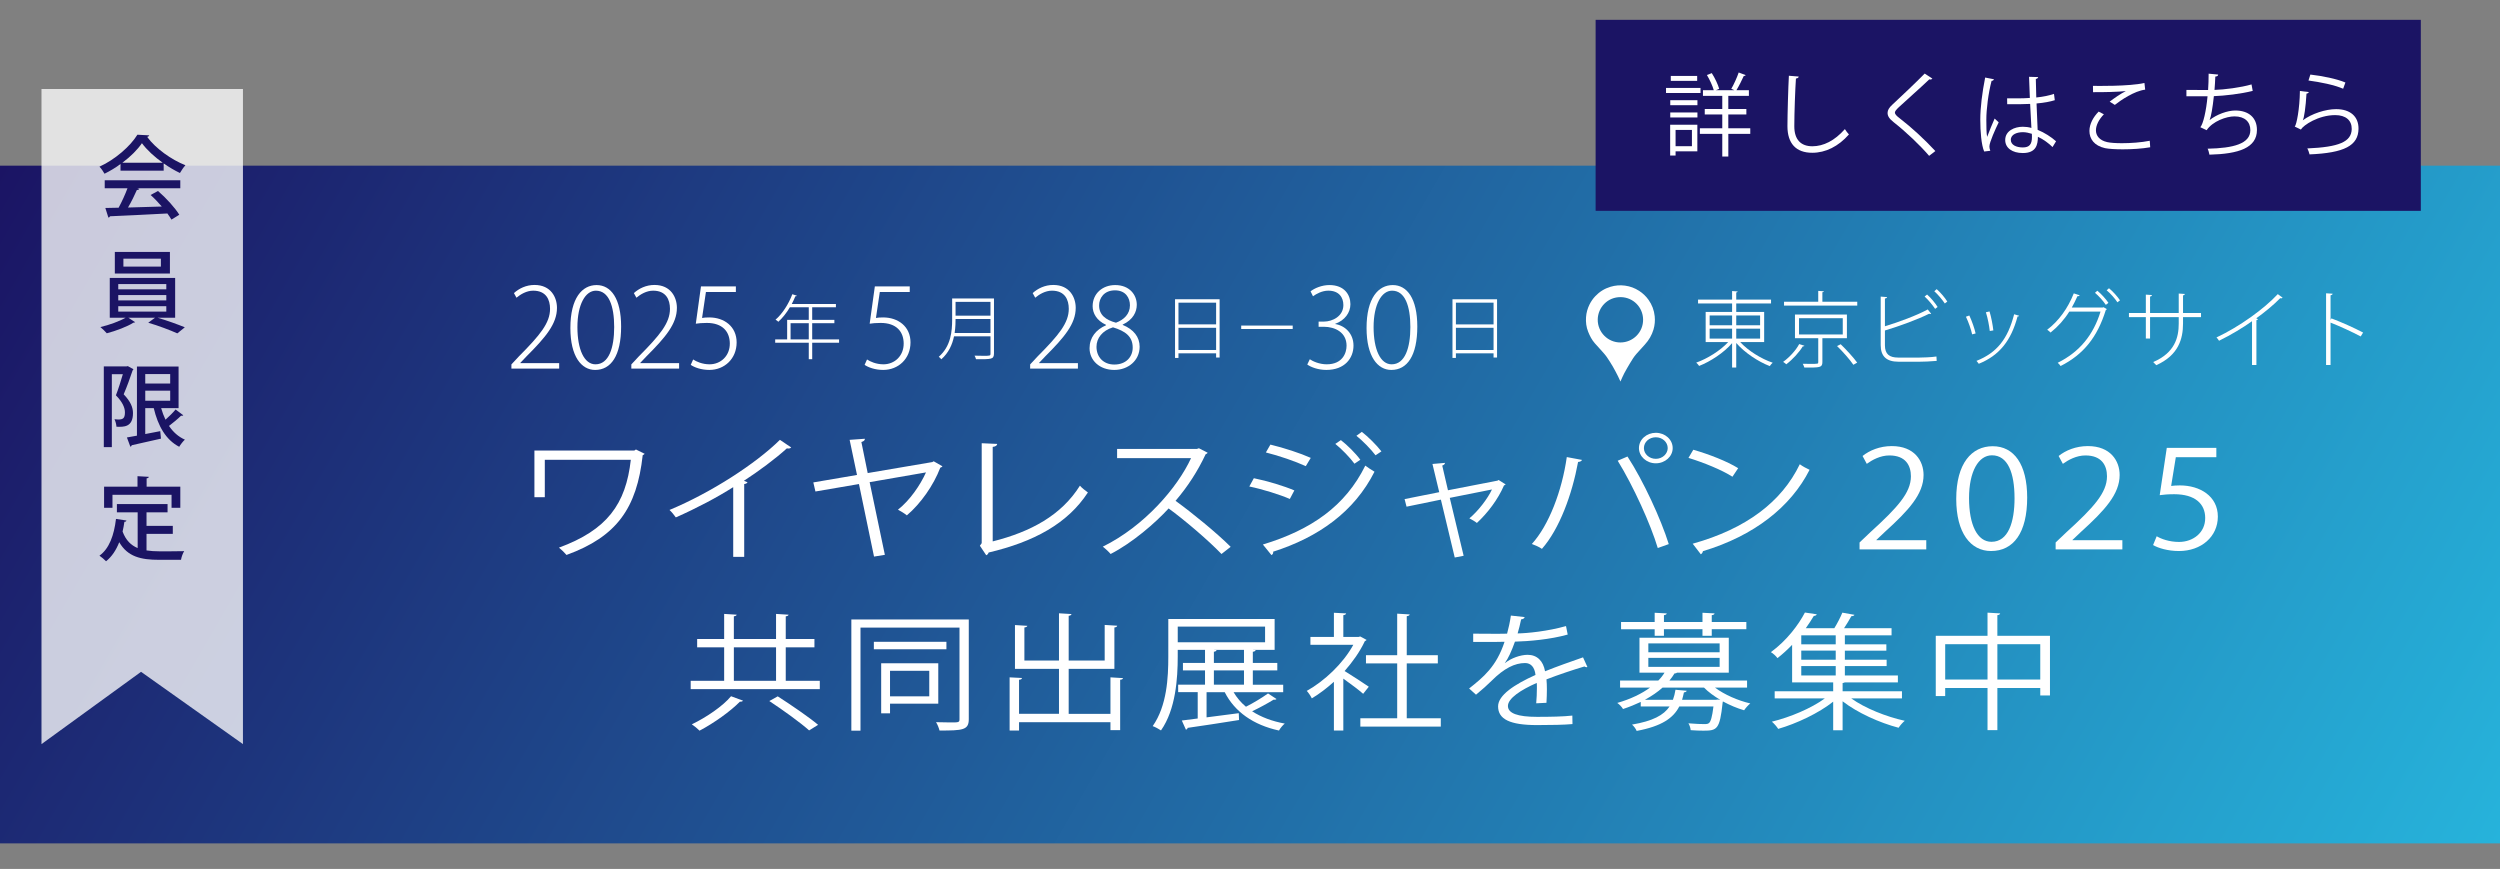 <?xml version="1.0" encoding="UTF-8"?>
<svg id="_レイヤー_1" data-name="レイヤー 1" xmlns="http://www.w3.org/2000/svg" width="332" height="115.39" xmlns:xlink="http://www.w3.org/1999/xlink" viewBox="0 0 332 115.39">
  <rect x="0" y="0" width="332" height="115.39" fill="#808080" stroke="none"/>
  <defs>
    <style>
      .cls-1 {
        fill: #1b1464;
      }

      .cls-2 {
        opacity: .77;
      }

      .cls-2, .cls-3 {
        fill: #fff;
      }

      .cls-4 {
        fill: url(#_名称未設定グラデーション_5);
      }
    </style>
    <linearGradient id="_名称未設定グラデーション_5" data-name="名称未設定グラデーション 5" x1="22.014" y1="-16.13" x2="309.986" y2="150.13" gradientUnits="userSpaceOnUse">
      <stop offset="0" stop-color="#1b1464"/>
      <stop offset="1" stop-color="#26b3db"/>
    </linearGradient>
  </defs>
  <rect class="cls-4" y="22" width="332" height="90"/>
  <g>
    <path class="cls-3" d="M85.612,60.267c-.06.071-.16.144-.26.18-.78,7.04-3.44,10.821-10.122,13.252-.26-.307-.66-.702-1-.973,6.381-2.341,8.882-5.762,9.542-11.667h-11.422v4.97h-1.38v-6.194h13.263l.22-.144,1.16.576Z"/>
    <path class="cls-3" d="M105.072,59.42c-.08.09-.2.144-.38.144-.06,0-.12,0-.2-.018-1.541,1.404-3.761,3.043-5.701,4.304.16.054.4.162.48.197-.04.108-.22.217-.44.234v9.669h-1.46v-9.255c-2.121,1.351-4.881,2.809-7.622,4.016-.2-.288-.56-.738-.84-.99,5.461-2.269,11.442-6.122,14.663-9.31l1.5,1.009Z"/>
    <path class="cls-3" d="M125.152,61.923c-.04.09-.16.144-.28.18-.9,2.359-2.601,4.771-4.441,6.338-.3-.252-.84-.576-1.181-.756,1.581-1.242,2.961-3.259,3.721-4.951l-7.482,1.296,2.021,9.651-1.44.233-2-9.633-5.781.99-.28-1.206,5.801-.99-.98-4.664,2.021-.144c.02.198-.14.342-.46.433l.84,4.123,8.582-1.459.18-.107,1.16.666Z"/>
    <path class="cls-3" d="M131.83,71.898c5.081-1.278,9.122-3.475,11.583-7.4.26.307.76.685,1.06.9-2.701,4.142-7.162,6.555-13.183,7.977-.04.145-.16.307-.32.36l-.84-1.261.24-.342v-13.271l2.061.091c-.02.197-.2.359-.6.396v12.55Z"/>
    <path class="cls-3" d="M160.372,60.122c-.04.09-.14.162-.26.198-1.08,2.286-2.36,4.268-4.001,6.193,2.181,1.566,5.461,4.25,7.322,6.104l-1.22.954c-1.76-1.837-4.981-4.573-7.021-6.05-1.76,1.927-4.801,4.556-7.702,6.05-.22-.271-.7-.721-1.041-.973,5.542-2.736,9.922-7.851,11.723-11.757h-9.822v-1.225h10.603l.26-.09,1.16.594Z"/>
    <path class="cls-3" d="M166.509,63.507c1.8.36,4.041,1.045,5.381,1.621l-.6,1.134c-1.32-.576-3.621-1.296-5.381-1.656l.6-1.099ZM167.709,72.312c6.421-1.944,10.962-5.113,13.603-10.479.3.233.9.63,1.221.81-2.681,5.312-7.422,8.697-13.463,10.623.06.162-.06.379-.22.45l-1.14-1.404ZM168.709,59.042c1.8.432,4.001,1.152,5.361,1.765l-.66,1.098c-1.42-.647-3.501-1.368-5.301-1.818l.6-1.044ZM178.071,58.447c.82.631,1.96,1.747,2.581,2.611l-.78.522c-.56-.774-1.721-1.981-2.541-2.629l.74-.505ZM180.852,57.35c.82.63,1.96,1.765,2.601,2.593l-.78.521c-.6-.792-1.72-1.944-2.541-2.593l.72-.521Z"/>
    <path class="cls-3" d="M199.952,64.335c-.06.055-.14.108-.22.127-.8,1.854-2.16,3.654-3.601,4.987-.24-.198-.68-.45-1-.612,1.161-.954,2.441-2.629,3.001-3.835l-5.602,1.116,1.841,7.688-1.181.233-1.84-7.688-4.561.937-.26-1.008,4.601-.919-.9-3.745,1.66-.144c0,.144-.1.252-.36.36l.76,3.276,6.582-1.278.14-.09.94.594Z"/>
    <path class="cls-3" d="M210.09,61.076c-.06.145-.22.252-.521.271-.8,4.321-2.46,8.877-4.801,11.541-.36-.252-.9-.486-1.34-.648,2.24-2.448,4.001-7.021,4.641-11.541l2.021.378ZM220.152,72.78c-.94-3.151-3.261-8.265-5.321-11.596l1.3-.559c2.101,3.224,4.441,8.301,5.481,11.632l-1.46.522ZM219.892,57.476c1.24,0,2.241.9,2.241,2.034,0,1.099-1,2.017-2.241,2.017s-2.24-.918-2.24-2.017c0-1.17,1.04-2.034,2.24-2.034ZM221.472,59.51c0-.81-.72-1.44-1.581-1.44-.88,0-1.58.631-1.58,1.44,0,.774.7,1.423,1.58,1.423.9,0,1.581-.685,1.581-1.423Z"/>
    <path class="cls-3" d="M224.869,59.726c2.081.595,4.481,1.531,5.961,2.449l-.76,1.135c-1.44-.919-3.801-1.873-5.841-2.503l.64-1.081ZM224.789,72.204c7.101-1.98,11.822-5.564,14.223-10.552.42.307.88.54,1.3.738-2.5,4.934-7.381,8.769-14.163,10.804-.02.162-.14.342-.28.414l-1.08-1.404Z"/>
    <path class="cls-3" d="M255.81,72.96h-8.862v-.918l1.46-1.387c3.561-3.241,5.361-5.203,5.361-7.4,0-1.44-.7-2.772-2.861-2.772-1.2,0-2.28.594-3,1.116l-.56-1.044c.92-.738,2.28-1.314,3.881-1.314,3.021,0,4.221,1.98,4.221,3.835,0,2.539-1.98,4.699-5.081,7.508l-1.18,1.116v.036h6.621v1.225Z"/>
    <path class="cls-3" d="M259.788,66.262c0-4.717,2.041-7.004,4.841-7.004,2.841,0,4.581,2.413,4.581,6.824,0,4.682-1.82,7.094-4.801,7.094-2.721,0-4.621-2.412-4.621-6.914ZM267.53,66.154c0-3.367-.9-5.69-3-5.69-1.781,0-3.041,2.143-3.041,5.69,0,3.547,1.101,5.798,2.981,5.798,2.22,0,3.061-2.594,3.061-5.798Z"/>
    <path class="cls-3" d="M281.85,72.96h-8.862v-.918l1.46-1.387c3.561-3.241,5.361-5.203,5.361-7.4,0-1.44-.7-2.772-2.86-2.772-1.201,0-2.281.594-3.001,1.116l-.56-1.044c.92-.738,2.281-1.314,3.881-1.314,3.021,0,4.221,1.98,4.221,3.835,0,2.539-1.98,4.699-5.081,7.508l-1.18,1.116v.036h6.622v1.225Z"/>
    <path class="cls-3" d="M294.33,59.474v1.242h-5.381l-.62,3.817c.32-.036.64-.071,1.16-.071,2.661,0,5.041,1.422,5.041,4.141,0,2.665-2.2,4.573-5.161,4.573-1.5,0-2.76-.396-3.44-.792l.48-1.17c.56.342,1.661.756,2.96.756,1.881,0,3.501-1.242,3.481-3.188,0-1.854-1.32-3.15-4.121-3.15-.8,0-1.42.054-1.92.126l.94-6.284h6.582Z"/>
    <path class="cls-3" d="M104.349,90.406h4.52v1.109h-17.146v-1.109h4.445v-4.439h-3.586v-1.109h3.586v-3.33l1.662.102c-.019.101-.112.185-.374.218v3.011h5.603v-3.33l1.662.102c-.019.101-.112.185-.374.218v3.011h3.81v1.109h-3.81v4.439ZM98.671,93.046c-.056.102-.206.151-.411.135-1.233,1.261-3.437,2.842-5.36,3.851-.262-.269-.729-.639-1.027-.841,1.924-.925,4.127-2.421,5.211-3.732l1.587.588ZM97.457,85.967v4.439h5.603v-4.439h-5.603ZM107.449,96.998c-1.14-1.026-3.474-2.708-5.286-3.901l1.121-.622c1.774,1.144,4.146,2.758,5.36,3.783l-1.195.74Z"/>
    <path class="cls-3" d="M128.654,82.268v13.25c0,1.446-.822,1.497-3.885,1.497-.075-.303-.261-.808-.467-1.11.729.018,1.401.034,1.905.034,1.083,0,1.214,0,1.214-.421v-12.174h-13.148v13.688h-1.214v-14.764h15.595ZM125.685,85.227v.992h-9.637v-.992h9.637ZM124.602,93.449h-6.406v1.278h-1.176v-6.642h7.583v5.363ZM123.406,89.078h-5.211v3.396h5.211v-3.396Z"/>
    <path class="cls-3" d="M147.469,89.952l1.662.101c-.019.118-.112.202-.374.219v6.692h-1.289v-1.06h-12.14v1.11h-1.251v-7.062l1.644.084c-.019.135-.13.219-.392.235v4.523h5.304v-5.97h-5.846v-5.817l1.644.101c-.019.101-.131.185-.392.219v4.389h4.594v-6.272l1.662.102c-.019.117-.13.201-.374.235v5.936h4.781v-4.726l1.663.102c-.019.117-.112.201-.374.235v5.498h-6.07v5.97h5.547v-4.843Z"/>
    <path class="cls-3" d="M163.818,91.92c.43.723.971,1.378,1.644,1.934,1.009-.505,2.186-1.228,2.933-1.766l1.121.739c-.056.084-.206.118-.374.084-.729.454-1.868,1.076-2.858,1.548,1.195.773,2.652,1.328,4.333,1.631-.28.219-.616.639-.766.925-3.418-.74-5.902-2.506-7.209-5.095h-2.41v3.346c1.345-.168,2.839-.37,4.277-.555l.037.908c-2.502.403-5.173.807-6.835,1.042,0,.135-.112.219-.224.235l-.542-1.21c.598-.067,1.326-.169,2.111-.27v-3.497h-2.596v-.992h3.567v-1.9h-2.933v-.992h2.933v-1.732h-3.624v.892c0,2.893-.261,7.012-2.223,9.804-.243-.169-.803-.472-1.102-.572,1.905-2.707,2.073-6.49,2.073-9.231v-4.994h14.12v4.103h-2.839v.018h.318c-.019.117-.131.201-.374.235v1.479h3.25v.992h-3.25v1.9h4.034v.992h-6.593ZM156.404,83.209v2.085h11.598v-2.085h-11.598ZM161.559,86.32c-.019.117-.112.201-.355.235v1.479h3.997v-1.732h-3.941v.018h.299ZM161.204,89.027v1.9h3.997v-1.9h-3.997Z"/>
    <path class="cls-3" d="M181.476,84.975c-.019.067-.131.135-.224.168-.654,1.396-1.606,2.741-2.689,3.969.896.538,2.727,1.749,3.212,2.085l-.747.941c-.523-.471-1.718-1.361-2.634-2.018v6.895h-1.251v-6.474c-.953.857-1.942,1.614-2.933,2.202-.13-.285-.467-.79-.672-.992,2.354-1.312,4.837-3.648,6.182-6.12h-5.696v-1.043h3.119v-3.212l1.625.084c-.019.118-.13.202-.374.236v2.892h2.017l.224-.067.841.454ZM186.817,95.384h4.52v1.109h-10.683v-1.109h4.893v-7.281h-4.146v-1.093h4.146v-5.516l1.662.101c-.019.118-.13.202-.392.235v5.18h4.127v1.093h-4.127v7.281Z"/>
    <path class="cls-3" d="M210.805,88.573c-.038.017-.075.033-.112.033-.112,0-.206-.05-.28-.101-1.419.421-3.492,1.11-5.042,1.715.037.387.056.824.056,1.312,0,.539-.019,1.144-.056,1.8l-1.363.067c.056-.605.093-1.379.093-2.035,0-.252,0-.487-.019-.672-2.111.925-3.829,2.051-3.829,3.06,0,.976,1.289,1.446,3.866,1.446,1.812,0,3.493-.033,4.688-.168l.019,1.127c-1.102.101-2.783.134-4.707.134-3.586,0-5.173-.773-5.173-2.488,0-1.479,2.167-2.909,4.968-4.17-.112-1.06-.635-1.581-1.382-1.581-1.363,0-2.783.689-4.464,2.371-.523.521-1.251,1.177-2.054,1.833l-.916-.824c1.868-1.479,3.624-2.892,4.707-6.205l-1.046.018h-3.119v-1.094c1.139.018,2.465.018,3.231.018l1.27-.018c.206-.773.374-1.496.504-2.404l1.83.202c-.037.168-.187.269-.467.303-.131.672-.299,1.261-.467,1.866,1.27-.017,3.997-.286,6.425-.976l.224,1.127c-2.335.656-5.155.892-7.004.941-.448,1.262-.915,2.271-1.345,2.842h.019c.822-.655,2.055-1.093,3.007-1.093,1.27,0,2.073.824,2.316,2.186,1.569-.639,3.549-1.328,5.043-1.85l.579,1.278Z"/>
    <path class="cls-3" d="M232.01,91.315h-4.258c1.233.925,3.026,1.715,4.688,2.102-.28.219-.635.622-.822.908-.934-.27-1.924-.689-2.82-1.177l-.037.201c-.374,3.531-.747,3.683-2.54,3.683-.467,0-1.083-.017-1.7-.067-.019-.269-.131-.639-.299-.908.915.084,1.812.102,2.11.102.318,0,.486-.018.635-.151.224-.202.411-.808.579-2.187h-4.539c-.785,1.53-2.316,2.623-5.659,3.245-.093-.252-.374-.639-.616-.84,2.764-.472,4.202-1.245,4.987-2.405h-3.829v-.605c-.709.337-1.494.656-2.353.942-.149-.27-.504-.64-.766-.808,1.812-.521,3.268-1.244,4.352-2.034h-3.978v-.942h5.08c.336-.336.616-.689.822-1.042h-3.325v-4.642h11.86v4.642h-6.892c-.056.067-.149.101-.318.101-.187.319-.411.622-.672.941h10.31v.942ZM219.74,84.437v-.874h-4.464v-.959h4.464v-1.228l1.606.084c-.019.118-.131.202-.374.236v.907h5.117v-1.228l1.606.084c-.019.118-.112.202-.374.236v.907h4.594v.959h-4.594v.874h-1.233v-.874h-5.117v.874h-1.233ZM223.998,91.735c-.019.101-.149.186-.374.219-.075.336-.149.673-.243.976h4.501c.149-.018.206-.034.262-.034l.317.051c-.822-.487-1.587-1.043-2.167-1.631h-5.51c-.635.571-1.419,1.109-2.334,1.614h3.717c.149-.404.261-.841.336-1.329l1.494.135ZM218.899,85.445v1.178h9.469v-1.178h-9.469ZM218.899,87.362v1.194h9.469v-1.194h-9.469Z"/>
    <path class="cls-3" d="M252.581,92.743h-6.743c1.831,1.312,4.651,2.438,7.116,2.977-.28.219-.635.639-.822.925-2.521-.656-5.491-2.001-7.434-3.515v3.851h-1.251v-3.8c-1.923,1.53-4.856,2.909-7.302,3.615-.187-.303-.561-.723-.841-.959,2.41-.588,5.229-1.765,7.042-3.094h-6.668v-.941h7.77v-1.177h-5.454v-4.994c-.579.605-1.232,1.21-1.942,1.766-.205-.27-.598-.64-.877-.791,2.129-1.563,3.679-3.648,4.52-5.263l1.569.235c-.037.118-.149.202-.392.219-.299.504-.654,1.06-1.064,1.631h3.791c.393-.639.822-1.463,1.065-2.068l1.606.286c-.037.117-.168.168-.411.185-.243.454-.617,1.06-.971,1.598h6.312v.941h-6.201v1.194h5.51v.841h-5.51v1.211h5.547v.84h-5.547v1.245h7.041v.925h-7.06c-.056.033-.149.067-.28.084v1.093h7.882v.941ZM243.784,85.564v-1.194h-4.576v1.194h4.576ZM243.784,87.615v-1.211h-4.576v1.211h4.576ZM239.208,88.455v1.245h4.576v-1.245h-4.576Z"/>
    <path class="cls-3" d="M265.251,84.437h6.985v7.92h-1.289v-.992h-5.696v5.6h-1.308v-5.6h-5.622v1.076h-1.251v-8.004h6.873v-3.077l1.681.101c-.019.118-.131.202-.374.236v2.74ZM258.322,90.238h5.622v-4.691h-5.622v4.691ZM265.251,90.238h5.696v-4.691h-5.696v4.691Z"/>
  </g>
  <polygon class="cls-2" points="32.263 98.817 32.263 11.817 5.51 11.817 5.51 98.817 18.731 89.217 32.263 98.817"/>
  <g>
    <path class="cls-1" d="M16.004,22.664v-.876c-.66.48-1.392.924-2.123,1.283-.144-.264-.432-.695-.672-.935,2.1-.96,4.114-2.735,5.037-4.246l1.571.084c-.023.096-.132.18-.275.204,1.14,1.559,3.227,3.034,5.085,3.766-.275.288-.527.695-.731,1.031-.708-.336-1.451-.779-2.159-1.271v.96h-5.732ZM13.906,25.003v-1.067h10.038v1.067h-5.709l.264.084c-.048.096-.155.144-.323.144-.3.684-.731,1.571-1.176,2.327,1.392-.036,2.95-.084,4.485-.132-.468-.54-.983-1.092-1.486-1.535l.983-.528c1.103.947,2.267,2.243,2.83,3.154l-1.043.647c-.145-.239-.324-.527-.54-.815-2.807.156-5.757.288-7.628.372-.024.107-.108.156-.204.18l-.407-1.283c.503-.012,1.104-.012,1.763-.036.42-.768.876-1.763,1.176-2.578h-3.022ZM21.605,21.608c-1.104-.779-2.099-1.703-2.758-2.591-.576.852-1.5,1.775-2.591,2.591h5.349Z"/>
    <path class="cls-1" d="M23.26,42.197h-2.327c1.224.36,2.699.888,3.61,1.271l-.995.804c-.924-.42-2.579-1.043-3.862-1.415l.899-.66h-3.538l.899.588c-.048.036-.119.061-.239.072-.779.504-2.314,1.091-3.526,1.403-.204-.24-.588-.612-.852-.828,1.151-.264,2.543-.768,3.347-1.235h-2.1v-5.289h8.684v5.289ZM22.565,33.454v2.867h-7.316v-2.867h7.316ZM15.705,37.723v.696h6.38v-.696h-6.38ZM15.705,39.187v.707h6.38v-.707h-6.38ZM15.705,40.662v.72h6.38v-.72h-6.38ZM21.366,35.409v-1.056h-4.978v1.056h4.978Z"/>
    <path class="cls-1" d="M16.976,48.622l.743.408c-.023.06-.06.12-.107.156-.312.947-.768,2.206-1.188,3.178.923.96,1.235,1.739,1.235,2.495,0,1.895-1.235,1.847-2.195,1.811-.012-.288-.12-.72-.264-.995.18.023.348.036.492.036.611,0,.899-.132.899-.948,0-.623-.324-1.379-1.199-2.267.335-.839.671-1.955.923-2.806h-1.463v9.69h-1.067v-10.723h3.01l.181-.036ZM21.401,54.199c.156.54.349,1.067.576,1.535.491-.432,1.008-.947,1.343-1.355l1.02.768c-.048.061-.168.084-.3.061-.396.396-1.043.936-1.595,1.355.54.804,1.235,1.438,2.11,1.822-.251.216-.587.66-.755.948-1.787-.924-2.818-2.771-3.383-5.134h-1.127v3.442c.647-.12,1.319-.252,1.991-.384l.096.995c-1.439.336-2.938.672-3.886.876-.024.107-.096.18-.18.191l-.456-1.223c.384-.072.827-.145,1.331-.24v-9.175h5.529v5.517h-2.315ZM22.601,49.677h-3.311v1.26h3.311v-1.26ZM19.291,51.884v1.331h3.311v-1.331h-3.311Z"/>
    <path class="cls-1" d="M19.458,70.902v2.194c.527.084,1.115.12,1.727.12.528,0,2.579,0,3.274-.023-.18.264-.372.815-.42,1.151h-2.914c-2.411,0-4.174-.408-5.289-2.339-.408,1.043-.983,1.919-1.751,2.53-.192-.204-.611-.563-.876-.743,1.296-.924,1.943-2.723,2.195-4.882l1.391.216c-.023.108-.119.168-.275.168-.06.444-.144.876-.24,1.296.432,1.163,1.116,1.822,2.003,2.194v-4.749h-2.758v-1.092h6.728v1.092h-2.794v1.799h3.49v1.067h-3.49ZM14.937,65.709v1.728h-1.115v-2.807h4.438v-1.392l1.499.084c-.012.108-.084.18-.288.204v1.104h4.474v2.807h-1.163v-1.728h-7.844Z"/>
  </g>
  <rect class="cls-1" x="211.898" y="2.633" width="109.589" height="25.368"/>
  <g>
    <path class="cls-3" d="M225.828,11.676v.672h-4.581v-.672h4.581ZM225.408,16.57v3.526h-2.891v.563h-.72v-4.09h3.61ZM221.81,13.967v-.66h3.609v.66h-3.609ZM221.81,15.598v-.659h3.609v.659h-3.609ZM225.384,10.082v.659h-3.503v-.659h3.503ZM224.688,17.254h-2.171v2.159h2.171v-2.159ZM232.436,17.038v.743h-2.914v3.011h-.804v-3.011h-2.975v-.743h2.975v-1.835h-2.327v-.731h2.327v-1.739h-2.566v-.756h1.438c-.168-.588-.539-1.391-.911-2.015l.647-.252c.42.66.828,1.523.983,2.087l-.432.18h2.446c-.18-.084-.396-.18-.407-.18.336-.576.768-1.523.983-2.171l.924.348c-.036.084-.132.12-.252.12-.24.54-.636,1.331-.972,1.883h1.655v.756h-2.734v1.739h2.398v.731h-2.398v1.835h2.914Z"/>
    <path class="cls-3" d="M238.872,10.166c-.023.144-.132.228-.372.264-.096,1.392-.216,4.569-.216,6.345,0,1.787.888,2.65,2.399,2.65,1.463,0,2.95-.731,4.317-2.279.12.192.396.576.539.708-1.402,1.595-3.105,2.435-4.869,2.435-2.183,0-3.298-1.259-3.298-3.526,0-1.511.107-5.229.191-6.704l1.308.108Z"/>
    <path class="cls-3" d="M256.186,20.696c-1.211-1.416-3.082-3.19-4.701-4.462-.6-.479-.815-.815-.815-1.247,0-.348.191-.684.636-1.092,1.091-1.007,3.143-2.95,4.294-4.126l1.019.672c-.023.024-.107.12-.264.12-.048,0-.096-.012-.144-.024-1.199,1.151-3.07,2.783-4.054,3.706-.288.276-.516.516-.516.708,0,.204.216.443.636.756,1.583,1.223,3.273,2.771,4.737,4.354l-.828.636Z"/>
    <path class="cls-3" d="M263.498,20.12c-.372-.863-.516-2.65-.516-4.222,0-1.595.252-3.598.647-5.601l1.163.228c-.023.12-.144.204-.312.216-.432,1.644-.695,3.778-.695,5.169,0,.912.012,1.823.107,2.268.264-.72.744-1.871.996-2.435l.539.503c-.396.815-1.235,2.639-1.235,3.202,0,.168.036.349.12.576l-.815.096ZM266.543,13.055c1.008.013,2.016.024,3.022-.048-.048-1.031-.084-1.919-.107-2.806l1.211.035c-.012.12-.12.216-.312.252.012.768.036,1.548.06,2.459.947-.096,1.715-.264,2.351-.479l.108.839c-.576.181-1.403.349-2.423.433.048,1.331.108,2.734.144,3.502.912.371,1.823.959,2.447,1.522l-.468.768c-.492-.491-1.199-1.02-1.943-1.367-.012,1.02-.203,2.159-2.003,2.159-1.403,0-2.339-.672-2.339-1.728,0-1.223,1.235-1.763,2.339-1.763.372,0,.768.048,1.14.156-.036-.756-.107-2.015-.168-3.19-.372.023-.875.036-1.224.036h-1.822l-.013-.78ZM269.83,17.769c-.384-.12-.791-.216-1.187-.216-.732,0-1.607.264-1.607,1.02,0,.672.72,1.008,1.595,1.008.888,0,1.212-.433,1.212-1.392l-.013-.42Z"/>
    <path class="cls-3" d="M285.548,19.556c-1.055.191-2.446.275-3.646.275-1.008,0-1.883-.06-2.351-.155-1.451-.324-2.075-1.235-2.075-2.291,0-.924.516-1.847,1.224-2.566l.695.359c-.672.696-1.056,1.464-1.056,2.135,0,.696.468,1.332,1.499,1.56.42.096,1.128.144,1.955.144,1.164,0,2.555-.096,3.694-.323l.06.863ZM280.164,13.5c.624-.479,1.476-1.067,2.123-1.392v-.012c-.912.108-2.999.156-4.33.144,0-.228,0-.623-.012-.839.264.012,4.869.084,6.836-.384l.097.888c-1.428.167-3.263,1.415-4.03,2.026l-.684-.432Z"/>
    <path class="cls-3" d="M299.158,12.072c-1.56.396-3.73.648-5.157.696-.156,1.499-.372,2.734-.564,3.178.936-.755,2.387-1.271,3.406-1.271,1.787,0,2.879.96,2.879,2.579,0,2.387-2.411,3.19-6.309,3.286-.048-.228-.132-.588-.24-.792,3.442-.071,5.673-.659,5.673-2.47,0-1.08-.72-1.823-2.11-1.823-1.067,0-2.902.647-3.694,1.835l-.84-.396c.384-.432.78-2.146.96-4.113h-2.807v-.84c.504.013,1.979.013,2.879.013.048-.684.071-1.451.071-2.171l1.271.12c-.023.203-.168.239-.384.264-.023.6-.06,1.211-.107,1.774,1.271-.035,3.478-.312,4.917-.731l.156.863Z"/>
    <path class="cls-3" d="M306.613,12.228c-.048.12-.145.18-.312.204-.096,1.775-.323,3.286-.491,3.538h.012c1.176-.876,3.011-1.476,4.414-1.476,1.847,0,2.998.947,2.974,2.627-.036,2.207-1.858,3.19-6.5,3.382-.061-.228-.168-.563-.3-.791,4.186-.181,5.864-.864,5.9-2.579.012-1.151-.791-1.847-2.194-1.847-2.219,0-4.222,1.331-4.558,1.919l-.815-.396c.239-.229.659-2.375.684-4.726l1.188.144ZM306.816,9.902c1.632.191,3.479.563,4.654,1.055l-.3.828c-1.235-.528-3.022-.876-4.605-1.092l.251-.791Z"/>
  </g>
  <g>
    <path class="cls-3" d="M74.259,48.951h-6.344v-.556l.994-1.067c2.821-2.835,4.137-4.443,4.137-6.314,0-1.213-.512-2.412-2.237-2.412-.877,0-1.681.482-2.222.936l-.336-.614c.672-.613,1.622-1.081,2.733-1.081,2.192,0,2.982,1.666,2.982,3.04,0,2.12-1.491,3.889-4.035,6.432l-.833.878v.029h5.16v.73Z"/>
    <path class="cls-3" d="M75.746,43.558c0-4.006,1.579-5.701,3.479-5.701s3.26,1.783,3.26,5.511c0,3.874-1.345,5.76-3.45,5.76-1.813,0-3.289-1.77-3.289-5.569ZM81.564,43.441c0-2.821-.716-4.839-2.427-4.839-1.403,0-2.456,1.842-2.456,4.839,0,2.981.906,4.94,2.397,4.94,1.784,0,2.485-2.207,2.485-4.94Z"/>
    <path class="cls-3" d="M90.184,48.951h-6.344v-.556l.994-1.067c2.821-2.835,4.137-4.443,4.137-6.314,0-1.213-.512-2.412-2.236-2.412-.877,0-1.682.482-2.222.936l-.336-.614c.673-.613,1.623-1.081,2.733-1.081,2.193,0,2.982,1.666,2.982,3.04,0,2.12-1.491,3.889-4.035,6.432l-.833.878v.029h5.16v.73Z"/>
    <path class="cls-3" d="M97.723,38.031v.746h-3.976l-.512,3.449c.249-.044.512-.072.95-.072,2.002,0,3.64,1.213,3.64,3.317,0,2.164-1.608,3.655-3.625,3.655-1.082,0-1.988-.337-2.47-.673l.321-.716c.409.277,1.213.643,2.178.643,1.491,0,2.705-1.125,2.69-2.777-.015-1.563-.965-2.719-3.056-2.719-.614,0-1.096.044-1.461.103l.687-4.956h4.634Z"/>
    <path class="cls-3" d="M111.429,45.074v.437h-3.568v2.193h-.456v-2.193h-4.46v-.437h1.589v-2.593h2.871v-1.673h-2.509c-.446.753-.985,1.432-1.533,1.924-.084-.084-.251-.214-.372-.279.893-.762,1.729-2.053,2.23-3.382l.595.195c-.019.064-.103.093-.195.083-.139.344-.297.688-.474,1.022h5.863v.437h-3.15v1.673h2.946v.437h-2.946v2.156h3.568ZM104.989,45.074h2.416v-2.156h-2.416v2.156Z"/>
    <path class="cls-3" d="M120.814,38.031v.746h-3.976l-.512,3.449c.248-.044.512-.072.95-.072,2.002,0,3.64,1.213,3.64,3.317,0,2.164-1.608,3.655-3.625,3.655-1.082,0-1.988-.337-2.471-.673l.322-.716c.409.277,1.213.643,2.178.643,1.491,0,2.704-1.125,2.689-2.777-.015-1.563-.965-2.719-3.055-2.719-.614,0-1.096.044-1.462.103l.687-4.956h4.634Z"/>
    <path class="cls-3" d="M132,39.638v7.305c0,.418-.121.604-.427.678-.316.084-.92.093-1.96.084-.028-.13-.112-.344-.195-.475.427.01.827.02,1.152.02.92,0,.966,0,.966-.298v-2.286h-4.841c-.232,1.097-.716,2.193-1.691,3.048-.065-.093-.232-.26-.334-.334,1.607-1.403,1.775-3.373,1.775-4.953v-2.788h5.557ZM126.898,42.36c0,.335,0,1.051-.121,1.858h4.758v-1.858h-4.637ZM131.535,40.084h-4.637v1.84h4.637v-1.84Z"/>
    <path class="cls-3" d="M143.147,48.951h-6.344v-.556l.994-1.067c2.821-2.835,4.137-4.443,4.137-6.314,0-1.213-.512-2.412-2.236-2.412-.877,0-1.682.482-2.222.936l-.336-.614c.673-.613,1.623-1.081,2.733-1.081,2.193,0,2.982,1.666,2.982,3.04,0,2.12-1.491,3.889-4.035,6.432l-.833.878v.029h5.16v.73Z"/>
    <path class="cls-3" d="M146.871,43.133c-1.242-.569-1.769-1.534-1.769-2.47,0-1.652,1.286-2.807,2.997-2.807,1.886,0,2.865,1.286,2.865,2.616,0,.936-.482,1.988-1.871,2.632v.043c1.461.6,2.251,1.608,2.251,2.895,0,1.842-1.535,3.085-3.362,3.085-1.959,0-3.289-1.272-3.289-2.88,0-1.418.848-2.471,2.192-3.056l-.015-.059ZM150.423,46.159c0-1.491-.994-2.192-2.617-2.689-1.433.438-2.192,1.447-2.192,2.587,0,1.345.906,2.354,2.368,2.354,1.579,0,2.441-1.038,2.441-2.251ZM145.964,40.546c-.015,1.271.877,1.944,2.236,2.31,1.067-.395,1.856-1.155,1.856-2.31,0-.965-.555-1.988-1.988-1.988-1.476,0-2.105,1.067-2.105,1.988Z"/>
    <path class="cls-3" d="M156.045,39.74h5.919v7.74h-.465v-.558h-4.999v.614h-.455v-7.797ZM161.5,40.195h-4.999v2.881h4.999v-2.881ZM156.5,46.478h4.999v-2.946h-4.999v2.946Z"/>
    <path class="cls-3" d="M164.832,43.235h6.839v.455h-6.839v-.455Z"/>
    <path class="cls-3" d="M177.317,43.031c1.316.219,2.427,1.271,2.427,2.865,0,1.666-1.155,3.23-3.61,3.23-1.082,0-2.047-.366-2.529-.717l.336-.701c.38.263,1.257.672,2.251.672,2.061,0,2.631-1.462,2.631-2.47,0-1.755-1.506-2.515-3.026-2.515h-.687v-.688h.702c1.14,0,2.587-.716,2.587-2.192,0-1.009-.57-1.915-2.003-1.915-.818,0-1.593.424-2.032.746l-.322-.658c.512-.409,1.491-.833,2.5-.833,1.988,0,2.792,1.286,2.792,2.543,0,1.126-.746,2.149-2.018,2.603v.029Z"/>
    <path class="cls-3" d="M181.479,43.558c0-4.006,1.579-5.701,3.479-5.701s3.26,1.783,3.26,5.511c0,3.874-1.345,5.76-3.45,5.76-1.812,0-3.289-1.77-3.289-5.569ZM187.297,43.441c0-2.821-.717-4.839-2.427-4.839-1.403,0-2.456,1.842-2.456,4.839,0,2.981.906,4.94,2.397,4.94,1.783,0,2.485-2.207,2.485-4.94Z"/>
    <path class="cls-3" d="M192.89,39.74h5.919v7.74h-.465v-.558h-5v.614h-.455v-7.797ZM198.345,40.195h-5v2.881h5v-2.881ZM193.345,46.478h5v-2.946h-5v2.946Z"/>
  </g>
  <g>
    <path class="cls-3" d="M234.28,45.428h-3.179c1.056,1.155,2.805,2.233,4.312,2.74-.132.11-.297.308-.385.451-1.529-.584-3.355-1.793-4.456-3.07v3.257h-.55v-3.235c-1.09,1.276-2.883,2.442-4.379,3.025-.099-.132-.253-.341-.385-.44,1.474-.517,3.201-1.595,4.246-2.729h-2.992v-4.004h3.51v-1.122h-4.522v-.517h4.522v-1.133l.737.055c-.011.066-.066.121-.187.132v.946h4.621v.517h-4.621v1.122h3.708v4.004ZM227.041,41.897v1.298h2.981v-1.298h-2.981ZM227.041,43.646v1.32h2.981v-1.32h-2.981ZM233.741,41.897h-3.168v1.298h3.168v-1.298ZM233.741,44.966v-1.32h-3.168v1.32h3.168Z"/>
    <path class="cls-3" d="M239.625,45.913c-.033.066-.099.099-.22.088-.451.759-1.353,1.75-2.189,2.376-.099-.099-.297-.253-.418-.319.847-.605,1.706-1.551,2.134-2.365l.693.22ZM242.013,40.071h4.631v.517h-9.725v-.517h4.543v-1.441l.748.055c-.011.066-.066.11-.198.132v1.254ZM245.269,44.912h-3.256v3.179c0,.374-.099.55-.418.638-.33.088-.946.088-1.98.077-.044-.143-.121-.352-.209-.495.374.011.715.011,1.001.011,1.045,0,1.056,0,1.056-.231v-3.179h-3.091v-3.146h6.898v3.146ZM238.91,42.26v2.157h5.809v-2.157h-5.809ZM246.127,48.443c-.44-.649-1.375-1.727-2.167-2.486l.484-.242c.771.748,1.728,1.793,2.189,2.442l-.506.286Z"/>
    <path class="cls-3" d="M254.894,47.486c.385,0,1.562-.033,2.266-.143l.033.583c-.759.077-1.826.11-2.233.11h-2.849c-1.562,0-2.354-.693-2.354-2.2v-6.447l.847.066c-.022.099-.099.165-.286.187v3.686c1.793-.539,4.214-1.43,5.688-2.233l.451.572c-.033.022-.077.033-.132.033-.044,0-.099-.011-.143-.033-1.431.726-3.95,1.65-5.864,2.222v1.969c0,1.177.594,1.628,1.761,1.628h2.816ZM255.917,39.114c.517.451,1.078,1.133,1.397,1.65l-.33.253c-.341-.506-.913-1.21-1.397-1.639l.33-.264ZM257.193,38.399c.528.462,1.089,1.133,1.408,1.65l-.33.253c-.341-.506-.913-1.199-1.397-1.628l.319-.275Z"/>
    <path class="cls-3" d="M261.526,41.897c.33.693.704,1.76.836,2.387l-.462.121c-.132-.627-.484-1.639-.825-2.343l.451-.165ZM268.138,41.93c-.022.077-.099.099-.209.099-.847,3.202-2.42,5.182-5.148,6.282-.066-.099-.221-.297-.309-.385,2.718-1.078,4.17-2.916,5.006-6.194l.66.198ZM264.21,41.358c.231.759.429,1.815.506,2.52l-.473.077c-.077-.682-.264-1.705-.517-2.486l.484-.11Z"/>
    <path class="cls-3" d="M279.787,41.05c-.033.055-.088.11-.143.143-1.122,3.586-2.948,5.875-5.996,7.415-.088-.143-.242-.308-.385-.429,2.904-1.441,4.73-3.686,5.688-6.799h-4.148c-.66,1.056-1.485,1.98-2.486,2.783-.11-.121-.286-.264-.451-.374,1.529-1.155,2.751-2.849,3.532-4.83l.781.253c-.033.099-.154.132-.297.121-.23.517-.484,1.045-.748,1.507h4.104l.11-.044.44.253ZM278.522,38.608c.528.418,1.145,1.111,1.475,1.606l-.341.275c-.352-.528-.924-1.166-1.441-1.606l.308-.275ZM280.073,38.277c.528.429,1.133,1.111,1.463,1.606l-.341.264c-.341-.517-.902-1.155-1.43-1.595l.308-.275Z"/>
    <path class="cls-3" d="M292.294,42.117h-2.388v.847c0,2.046-.605,4.214-3.553,5.534-.11-.132-.275-.297-.407-.418,2.882-1.232,3.389-3.289,3.389-5.093v-.869h-3.807v2.838h-.561v-2.838h-2.244v-.55h2.244v-2.442l.814.055c-.011.099-.099.187-.253.198v2.189h3.807v-2.585l.814.055c-.011.077-.088.176-.242.187v2.343h2.388v.55Z"/>
    <path class="cls-3" d="M303.129,39.532c-.044.055-.1.088-.188.088-.033,0-.077-.011-.132-.022-.836.869-2.102,1.903-3.18,2.673l.22.121c-.011.066-.099.11-.198.132v5.952h-.583v-5.82c-1.232.88-2.772,1.804-4.379,2.596-.077-.132-.231-.33-.341-.44,3.058-1.43,6.337-3.807,8.141-5.754l.639.473Z"/>
    <path class="cls-3" d="M313.502,44.68c-1.188-.627-2.772-1.353-4.005-1.837v5.633h-.594v-9.527l.869.055c-.011.11-.1.176-.275.209v3.268l.121-.198c1.32.495,3.036,1.265,4.203,1.881l-.319.517Z"/>
  </g>
  <path class="cls-3" d="M215.197,50.669c-.111-.241-.208-.473-.323-.696-.222-.432-.441-.866-.685-1.285-.258-.442-.533-.875-.823-1.297-.174-.253-.385-.481-.589-.712-.321-.364-.654-.719-.976-1.082-.401-.451-.669-.979-.893-1.535-.252-.624-.33-1.272-.284-1.936.041-.594.198-1.16.465-1.694.202-.403.454-.77.764-1.097.566-.598,1.241-1.018,2.032-1.253.629-.187,1.268-.238,1.918-.15.676.091,1.301.322,1.875.695.489.317.903.709,1.24,1.182.467.655.744,1.384.827,2.186.062.6.01,1.189-.162,1.768-.223.749-.607,1.404-1.133,1.98-.378.413-.754.827-1.126,1.246-.334.376-.594.805-.852,1.234-.269.45-.534.903-.78,1.365-.176.332-.317.682-.473,1.024-.007.015-.013.032-.023.058h0ZM215.194,45.479c1.633.005,3.045-1.335,3.009-3.078-.033-1.596-1.306-2.912-2.948-2.943-1.756-.033-3.054,1.372-3.076,2.968-.023,1.697,1.363,3.063,3.015,3.054h0Z"/>
</svg>